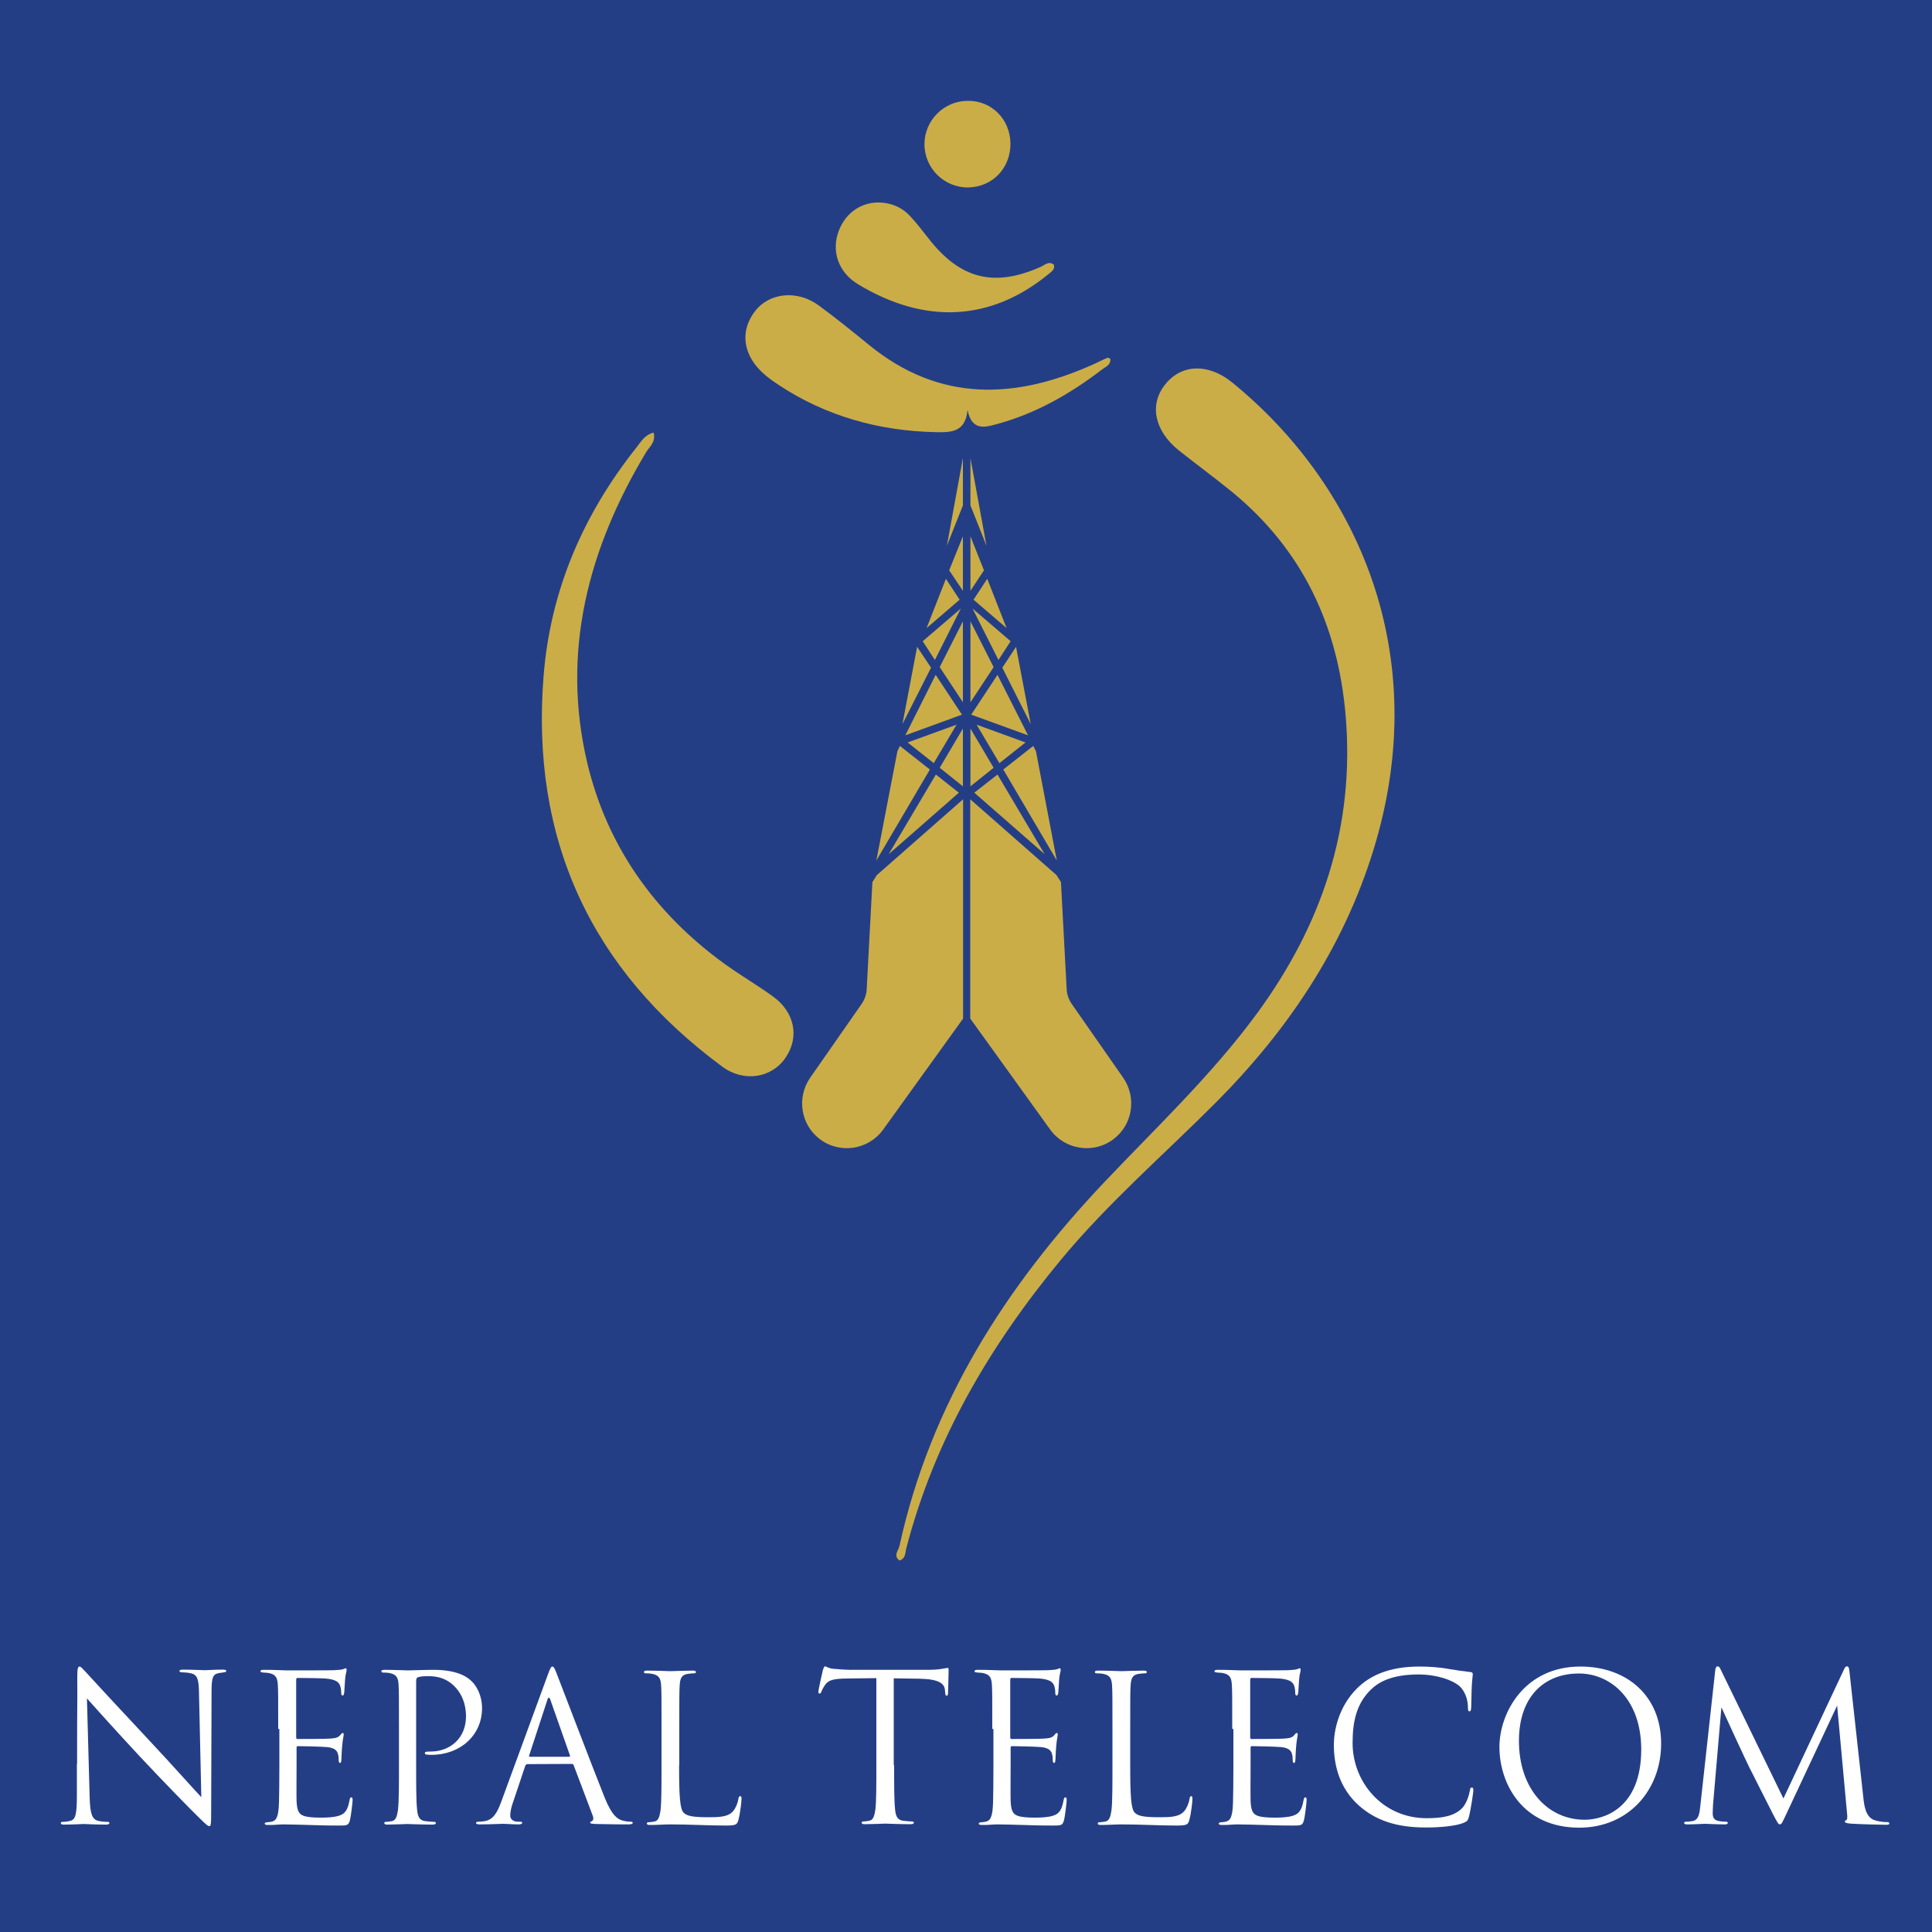 <?xml version="1.0" encoding="utf-8"?>
<!-- Generator: Adobe Illustrator 19.2.1, SVG Export Plug-In . SVG Version: 6.00 Build 0)  -->
<svg version="1.1" baseProfile="tiny" id="Layer_1" xmlns="http://www.w3.org/2000/svg" xmlns:xlink="http://www.w3.org/1999/xlink"
	 x="0px" y="0px" viewBox="0 0 1000 1000" xml:space="preserve">
<g>
	<rect x="0" y="0" fill="#243E86" width="1000" height="1000"/>
	<g id="rw0oRM_1_">
		<g>
			<path fill="#CAAD47" d="M465.5,807.7c-3.3-2.7-0.4-5.1,0.1-7.7c16.1-73.4,54.9-134.1,105.8-187.9c26.9-28.4,55.3-55.2,78.6-86.7
				c34.1-46.2,51.4-97.2,46.5-155.1c-4-46.6-22.3-85.7-58.8-115.7c-9.1-7.4-18.5-14.3-27.7-21.6c-12.6-10.2-15.2-23.7-6.9-34
				c8.3-10.5,22.1-11.2,34.6-1.1c64.4,52.4,104.6,140.1,73.2,242c-15.6,50.6-44.2,93.1-81.1,130.3c-27.1,27.2-56.2,52.3-80.8,82
				c-36.7,44.4-65.3,93-79.9,149.2C468.5,803.5,468.9,806.8,465.5,807.7z"/>
			<path fill="#CAAD47" d="M338.3,223.9c1.3,5-2.2,7.3-3.9,10.2c-29.9,49.8-44,103.1-30.5,160.5c10.2,43.2,34.8,77.9,71,104.2
				c8.2,5.9,16.9,11,25.1,16.9c11.3,8.1,13.9,21,6.7,31.6c-7,10.6-21.5,13.1-32.7,4.9c-68.4-50.4-99.5-118.2-92.6-202.8
				c3.6-44,20.4-82.9,47.8-117.5C331.6,229,333.4,225.2,338.3,223.9z"/>
			<path fill="#CAAD47" d="M574.7,185.7c0.3,3.3-2.6,4.2-4.5,5.7C553.7,204,536,214.1,516,219.5c-6.1,1.7-13,3.7-15.2-7.3
				c-1.1,11.5-8.4,11.6-16.1,11.5c-29.6-0.6-57.1-8.2-81.9-24.6c-2.4-1.6-4.8-3.3-7-5.2c-11.2-9.6-13.1-22.3-5.1-32.7
				c7.4-9.8,22.1-11.3,33.2-3c8.9,6.5,17.5,13.5,26.1,20.5c36.5,29.7,75.7,28,116.1,9.8c2.3-1,4.6-2.3,6.9-3.2
				C573.4,184.9,574.1,185.5,574.7,185.7z"/>
			<path fill="#CAAD47" d="M545.5,137c0.6,2.5-1.2,3.6-2.7,4.8c-30.2,24.8-64.3,26-98.4,5.5c-10.8-6.4-14.1-17.6-10.3-27.7
				c3.7-9.9,12.5-15.6,22.6-14.7c5.7,0.5,10.7,2.9,14.5,7.1c3.3,3.5,6.2,7.4,9.3,11.3c16.3,21,33.8,25.6,58,14.9
				C540.8,137.2,542.8,134.9,545.5,137z"/>
			<path fill="#CAAD47" d="M523,74.1c0.2,12.7-9.1,22.5-21.4,22.9c-12.7,0.4-23.1-9.8-23.1-22.4c0-12.2,10-22.3,22.2-22.4
				C513.1,51.9,522.8,61.6,523,74.1z"/>
			<path fill="#CAAD47" d="M541.4,433.3l0.6-0.1l-0.4,0.1C541.6,433.3,541.4,433.3,541.4,433.3z"/>
		</g>
	</g>
	<g>
		<g>
			<polygon fill="#CAAD47" points="474.7,334.8 467.1,374.8 481.9,345.6 			"/>
			<polygon fill="#CAAD47" points="465.8,386.1 464.5,388.8 453.6,445.4 481.3,398.3 			"/>
			<polygon fill="#CAAD47" points="498.4,363.5 498.4,321.6 486.4,345.3 			"/>
			<path fill="#CAAD47" d="M451.6,456.5c0,0.3-0.1,0.7-0.1,1l-2.9,54.5c-0.1,2.7-1.1,5.4-2.6,7.6l-26.7,38.3
				c-7,10.2-4.9,24.1,4.9,31.6c10.4,8,25.3,5.7,32.9-4.8l41.4-57.5V413.7L453.8,453L451.6,456.5z"/>
			<polygon fill="#CAAD47" points="498.4,305.8 498.4,277.6 491.3,295.2 			"/>
			<polygon fill="#CAAD47" points="498.4,407 498.4,377.1 486.4,397.4 			"/>
			<polygon fill="#CAAD47" points="484.4,400.9 460,442.1 496.3,410.3 			"/>
			<polygon fill="#CAAD47" points="484.3,349.3 468.6,380.6 497.9,369.9 			"/>
			<polygon fill="#CAAD47" points="495.1,375.1 469.8,384.3 483.3,395 			"/>
			<polygon fill="#CAAD47" points="497.3,315 477.6,331.9 483.9,341.6 			"/>
			<polygon fill="#CAAD47" points="489.6,299.6 479.6,325.1 496.7,310.4 			"/>
		</g>
		<g>
			<polygon fill="#CAAD47" points="498.4,237.1 490.1,282.5 498.4,261.6 			"/>
		</g>
	</g>
	<g>
		<g>
			<polygon fill="#CAAD47" points="525.9,334.8 533.5,374.8 518.8,345.6 			"/>
			<polygon fill="#CAAD47" points="534.8,386.1 536.2,388.8 547,445.4 519.3,398.3 			"/>
			<polygon fill="#CAAD47" points="502.3,363.5 502.3,321.6 514.3,345.3 			"/>
			<path fill="#CAAD47" d="M549.1,456.5c0,0.3,0.1,0.7,0.1,1l2.9,54.5c0.1,2.7,1.1,5.4,2.6,7.6l26.7,38.3c7,10.2,4.9,24.1-4.9,31.6
				c-10.4,8-25.3,5.7-32.9-4.8l-41.4-57.5V413.7l44.7,39.3L549.1,456.5z"/>
			<polygon fill="#CAAD47" points="502.3,305.8 502.3,277.6 509.3,295.2 			"/>
			<polygon fill="#CAAD47" points="502.3,407 502.3,377.1 514.3,397.4 			"/>
			<polygon fill="#CAAD47" points="516.3,400.9 540.7,442.1 504.3,410.3 			"/>
			<polygon fill="#CAAD47" points="516.3,349.3 532.1,380.6 502.7,369.9 			"/>
			<polygon fill="#CAAD47" points="505.5,375.1 530.8,384.3 517.3,395 			"/>
			<polygon fill="#CAAD47" points="503.4,315 523.1,331.9 516.8,341.6 			"/>
			<polygon fill="#CAAD47" points="511,299.6 521,325.1 503.9,310.4 			"/>
		</g>
		<g>
			<polygon fill="#CAAD47" points="502.3,237.1 510.6,282.5 502.3,261.6 			"/>
		</g>
	</g>
	<g>
		<path fill="#FFFFFF" d="M39.9,913.1c0-38.3,0.2-24.6,0.1-45.2c0-4.1,0.3-5.3,1.2-5.3c0.8,0,2.6,2.3,3.7,3.4
			c1.6,1.8,17.4,18.9,33.8,36.4c10.6,11.3,22.1,24.3,25.5,27.8l-1.2-54c-0.1-6.9-0.8-9.3-4.1-10.1c-1.9-0.4-3.6-0.5-4.5-0.5
			c-1.2,0-1.5-0.3-1.5-0.7c0-0.6,0.8-0.7,2.1-0.7c4.8,0,9.9,0.3,11.1,0.3s4.6-0.3,9.1-0.3c1.2,0,1.9,0.1,1.9,0.7
			c0,0.4-0.4,0.6-1.2,0.7c-0.8,0.1-1.5,0.2-2.7,0.4c-3,0.6-3.7,2.2-3.7,9.6l-0.2,62.1c0,7-0.2,7.5-1,7.5s-2.1-1.2-7.7-6.8
			c-1.2-1.1-16.5-16.7-27.8-28.8c-12.4-13.3-24.4-26.7-27.8-30.5l1.4,50.9c0.2,8.8,1.3,11.5,4.1,12.4c2,0.5,4.3,0.6,5.3,0.6
			c0.5,0,0.8,0.2,0.8,0.6c0,0.6-0.6,0.8-1.9,0.8c-6,0-10.3-0.3-11.3-0.3c-1,0-5.4,0.3-10.2,0.3c-1.1,0-1.7-0.1-1.7-0.8
			c0-0.4,0.3-0.6,0.8-0.6c0.8,0,2.7-0.1,4.3-0.6c2.6-0.7,3.2-3.8,3.2-13.5v-15.8H39.9z"/>
		<path fill="#FFFFFF" d="M144,894.9c0-16.6,0-19.5-0.2-22.9c-0.2-3.6-1.1-5.3-4.5-6c-0.7-0.2-2.1-0.2-3.1-0.3
			c-0.7-0.1-1.4-0.2-1.4-0.6c0-0.6,0.5-0.8,1.7-0.8c2.4,0,5.3,0,12,0.3c0.7,0,21.9,0,24.4-0.1c2.3-0.1,4.2-0.3,4.9-0.6
			c0.7-0.3,0.8-0.4,1.2-0.4c0.3,0,0.4,0.4,0.4,1c0,0.7-0.6,2-0.8,5c-0.1,1.6-0.2,3.6-0.4,6.3c-0.1,1.1-0.4,1.8-0.8,1.8
			c-0.6,0-0.8-0.5-0.8-1.4c0-1.4-0.2-2.6-0.5-3.5c-0.7-2.4-3-3.5-7.6-3.9c-1.8-0.2-13.4-0.3-14.6-0.3c-0.4,0-0.6,0.3-0.6,1.1V899
			c0,0.7,0.1,1.1,0.6,1.1c1.4,0,14.5,0,16.9-0.2c2.9-0.2,4.2-0.5,5.3-1.8c0.5-0.6,0.8-1.1,1.3-1.1c0.3,0,0.5,0.2,0.5,0.8
			c0,0.6-0.5,2.4-0.8,5.9c-0.3,3.3-0.3,5.7-0.4,7.2c-0.1,1.1-0.3,1.6-0.7,1.6c-0.6,0-0.7-0.8-0.7-1.7c0-1-0.1-2-0.4-3
			c-0.4-1.6-1.7-3.1-5.5-3.5c-2.9-0.3-13.4-0.5-15.2-0.5c-0.5,0-0.7,0.3-0.7,0.7v9.4c0,3.6-0.1,15.9,0,18.2c0.2,4.3,0.8,6.7,3.5,7.7
			c1.8,0.7,4.6,1,8.9,1c3.2,0,6.7-0.1,9.6-1c3.4-1.1,4.5-3.3,5.4-7.9c0.2-1.2,0.4-1.6,1-1.6c0.6,0,0.6,0.8,0.6,1.6
			c0,0.8-0.8,8.1-1.4,10.3c-0.7,2.7-1.6,2.7-5.7,2.7c-7.9,0-11.4-0.2-15.5-0.3c-4.2-0.1-9.2-0.3-13.3-0.3c-2.5,0-5.1,0.4-7.9,0.3
			c-1.2,0-1.7-0.2-1.7-0.8c0-0.3,0.5-0.5,1.2-0.6c1.1-0.1,1.7-0.1,2.4-0.3c2.2-0.5,3.6-2,3.8-10c0.1-4.1,0.2-9.6,0.2-19v-19H144z"/>
		<path fill="#FFFFFF" d="M206.5,894.9c0-16.6,0-19.5-0.2-22.9c-0.2-3.6-1.1-5.3-4.5-6c-0.8-0.2-2.6-0.3-3.6-0.3
			c-0.4,0-0.8-0.2-0.8-0.6c0-0.6,0.5-0.8,1.7-0.8c4.8,0,11.2,0.3,12,0.3c2.3,0,8.6-0.3,13.4-0.3c13.3,0,18.1,4.4,19.7,6
			c2.3,2.2,5.3,7,5.3,13.9c0,13.8-11.1,24.1-26.2,24.1c-0.5,0-1.7,0-2.2-0.1c-0.5,0-1.2-0.2-1.2-0.7c0-0.8,0.6-0.9,2.9-0.9
			c10.3,0,18.4-7,18.4-18.2c0-2.6-0.3-9.8-5.9-15.5c-5.6-5.7-12.1-5.3-14.6-5.3c-1.8,0-3.6,0.2-4.5,0.6c-0.6,0.2-0.8,1-0.8,2v43.6
			c0,10.2,0,18.6,0.5,23c0.3,3.1,1,5.4,4.1,5.8c1.5,0.2,3.8,0.4,4.8,0.4c0.6,0,0.8,0.3,0.8,0.6c0,0.5-0.5,0.8-1.7,0.8
			c-5.8,0-12.6-0.3-13.1-0.3c-0.3,0-7,0.3-10.2,0.3c-1.2,0-1.7-0.2-1.7-0.8c0-0.3,0.2-0.6,0.8-0.6c1,0,2.2-0.2,3.2-0.4
			c2.1-0.4,2.6-2.7,3.1-5.8c0.5-4.4,0.5-12.9,0.5-23v-18.7H206.5z"/>
		<path fill="#FFFFFF" d="M273,913.1c-0.5,0-0.8,0.3-1.1,0.8l-6.3,18.8c-1,2.6-1.5,5.2-1.5,7.1c0,2.1,2,3.1,3.8,3.1c0.3,0,0.6,0,1,0
			c1.1,0,1.4,0.2,1.4,0.6c0,0.6-1,0.8-1.9,0.8c-2.5,0-6.8-0.3-8-0.3c-1.2,0-7,0.3-12,0.3c-1.4,0-2-0.2-2-0.8c0-0.4,0.5-0.6,1.5-0.6
			c0.7,0,1.7-0.1,2.5-0.2c4.9-0.6,7-4.6,9-10l24.2-66c1.3-3.5,1.7-4.1,2.3-4.1c0.6,0,1.1,0.5,2.3,3.8c1.6,4,18.3,47.9,24.8,64.1
			c3.8,9.5,6.9,11.2,9.2,11.8c1.6,0.5,3.3,0.6,4.1,0.6c0.6,0,1.2,0.1,1.2,0.6c0,0.6-1,0.8-2.1,0.8c-1.6,0-9.4,0-16.7-0.2
			c-2-0.1-3.2-0.1-3.2-0.7c0-0.4,0.3-0.6,0.7-0.7c0.6-0.2,1.3-1.2,0.6-2.9l-9.9-26.2c-0.2-0.4-0.4-0.6-1-0.6L273,913.1L273,913.1z
			 M294.6,909.3c0.5,0,0.5-0.3,0.4-0.7l-10.1-28.7c-0.5-1.6-1.1-1.6-1.6,0l-9.4,28.7c-0.2,0.5,0,0.7,0.3,0.7H294.6z"/>
		<path fill="#FFFFFF" d="M351.5,913.8c0,15.6,0.4,22.4,2.3,24.4c1.7,1.7,4.4,2.4,12.8,2.4c5.6,0,10.3-0.1,12.9-3.2
			c1.4-1.7,2.4-4.3,2.7-6.3c0.1-0.8,0.3-1.4,1-1.4c0.5,0,0.6,0.4,0.6,1.6s-0.7,7.5-1.6,10.7c-0.7,2.4-1.1,2.9-6.7,2.9
			c-9.2,0-18.2-0.6-28.5-0.6c-3.3,0-6.4,0.3-10.5,0.3c-1.2,0-1.7-0.2-1.7-0.8c0-0.3,0.2-0.6,0.8-0.6c1,0,2.2-0.2,3.2-0.4
			c2.1-0.4,2.6-2.7,3.1-5.8c0.5-4.4,0.5-12.9,0.5-23v-18.7c0-16.6,0-19.5-0.2-22.9c-0.2-3.6-1.1-5.3-4.5-6c-0.8-0.2-2.6-0.3-3.6-0.3
			c-0.4,0-0.8-0.2-0.8-0.6c0-0.6,0.5-0.8,1.7-0.8c4.8,0,11.5,0.3,12,0.3c0.5,0,8.3-0.3,11.5-0.3c1.2,0,1.7,0.2,1.7,0.8
			c0,0.4-0.4,0.6-0.8,0.6c-0.7,0-2.2,0.1-3.5,0.3c-3.1,0.5-3.9,2.3-4.1,6c-0.2,3.4-0.2,6.3-0.2,22.9V913.8z"/>
		<path fill="#FFFFFF" d="M462.8,913.6c0,10.2,0,18.6,0.5,23c0.3,3.1,1,5.4,4.1,5.8c1.5,0.2,3.8,0.4,4.8,0.4c0.6,0,0.8,0.3,0.8,0.6
			c0,0.5-0.5,0.8-1.7,0.8c-5.8,0-12.6-0.3-13.1-0.3c-0.5,0-7.2,0.3-10.5,0.3c-1.2,0-1.7-0.2-1.7-0.8c0-0.3,0.2-0.6,0.8-0.6
			c1,0,2.2-0.2,3.2-0.4c2.1-0.4,2.6-2.7,3.1-5.8c0.5-4.4,0.5-12.9,0.5-23v-45c-5.2,0.1-10.6,0.1-15.7,0.2c-6.5,0.1-9.2,0.8-10.9,3.4
			c-1.2,1.8-1.5,2.5-1.8,3.3c-0.3,0.8-0.6,1.1-1.1,1.1c-0.3,0-0.5-0.3-0.5-1c0-1.1,2.1-10.2,2.3-11.1c0.2-0.6,0.6-2,1.1-2
			c0.7,0,1.8,1.1,4.6,1.3c3.1,0.3,7.1,0.5,8.4,0.5H480c3.4,0,5.8-0.2,7.5-0.5c1.6-0.2,2.5-0.5,3-0.5s0.5,0.6,0.5,1.3
			c0,3.2-0.3,10.6-0.3,11.7c0,1-0.3,1.4-0.7,1.4c-0.5,0-0.7-0.3-0.8-1.8c0-0.4-0.1-0.7-0.1-1.2c-0.3-3.2-2.9-5.6-13.1-5.8
			c-4.4-0.1-9-0.1-13.4-0.2v44.9H462.8z"/>
		<path fill="#FFFFFF" d="M513.6,894.9c0-16.6,0-19.5-0.2-22.9c-0.2-3.6-1.1-5.3-4.5-6c-0.7-0.2-2.1-0.2-3.1-0.3
			c-0.7-0.1-1.4-0.2-1.4-0.6c0-0.6,0.5-0.8,1.7-0.8c2.4,0,5.3,0,12,0.3c0.7,0,21.9,0,24.4-0.1c2.3-0.1,4.2-0.3,4.9-0.6
			c0.6-0.3,0.8-0.4,1.2-0.4c0.3,0,0.4,0.4,0.4,1c0,0.7-0.6,2-0.8,5c-0.1,1.6-0.2,3.6-0.4,6.3c-0.1,1.1-0.4,1.8-0.8,1.8
			c-0.6,0-0.8-0.5-0.8-1.4c0-1.4-0.2-2.6-0.5-3.5c-0.7-2.4-3-3.5-7.6-3.9c-1.8-0.2-13.4-0.3-14.6-0.3c-0.4,0-0.6,0.3-0.6,1.1V899
			c0,0.7,0.1,1.1,0.6,1.1c1.4,0,14.5,0,16.9-0.2c2.9-0.2,4.2-0.5,5.3-1.8c0.5-0.6,0.8-1.1,1.3-1.1c0.3,0,0.5,0.2,0.5,0.8
			c0,0.6-0.5,2.4-0.8,5.9c-0.3,3.3-0.3,5.7-0.4,7.2c-0.1,1.1-0.3,1.6-0.7,1.6c-0.6,0-0.7-0.8-0.7-1.7c0-1-0.1-2-0.4-3
			c-0.4-1.6-1.7-3.1-5.5-3.5c-2.9-0.3-13.4-0.5-15.2-0.5c-0.5,0-0.7,0.3-0.7,0.7v9.4c0,3.6-0.1,15.9,0,18.2c0.2,4.3,0.8,6.7,3.5,7.7
			c1.8,0.7,4.6,1,8.9,1c3.2,0,6.7-0.1,9.6-1c3.4-1.1,4.5-3.3,5.4-7.9c0.2-1.2,0.4-1.6,1-1.6c0.6,0,0.6,0.8,0.6,1.6
			c0,0.8-0.8,8.1-1.4,10.3c-0.7,2.7-1.6,2.7-5.7,2.7c-7.9,0-11.4-0.2-15.5-0.3c-4.2-0.1-9.2-0.3-13.3-0.3c-2.5,0-5.1,0.4-7.9,0.3
			c-1.2,0-1.7-0.2-1.7-0.8c0-0.3,0.5-0.5,1.2-0.6c1.1-0.1,1.7-0.1,2.4-0.3c2.2-0.5,3.6-2,3.8-10c0.1-4.1,0.2-9.6,0.2-19v-19H513.6z"
			/>
		<path fill="#FFFFFF" d="M585,913.8c0,15.6,0.4,22.4,2.3,24.4c1.7,1.7,4.4,2.4,12.8,2.4c5.6,0,10.3-0.1,12.9-3.2
			c1.4-1.7,2.4-4.3,2.7-6.3c0.1-0.8,0.3-1.4,0.9-1.4c0.5,0,0.6,0.4,0.6,1.6s-0.7,7.5-1.6,10.7c-0.7,2.4-1.1,2.9-6.7,2.9
			c-9.2,0-18.2-0.6-28.5-0.6c-3.3,0-6.4,0.3-10.5,0.3c-1.2,0-1.7-0.2-1.7-0.8c0-0.3,0.2-0.6,0.8-0.6c0.9,0,2.2-0.2,3.2-0.4
			c2.1-0.4,2.6-2.7,3.1-5.8c0.5-4.4,0.5-12.9,0.5-23v-18.7c0-16.6,0-19.5-0.2-22.9c-0.2-3.6-1.1-5.3-4.5-6c-0.8-0.2-2.6-0.3-3.6-0.3
			c-0.4,0-0.8-0.2-0.8-0.6c0-0.6,0.5-0.8,1.7-0.8c4.8,0,11.5,0.3,12,0.3s8.3-0.3,11.5-0.3c1.2,0,1.7,0.2,1.7,0.8
			c0,0.4-0.4,0.6-0.8,0.6c-0.7,0-2.2,0.1-3.5,0.3c-3.1,0.5-3.9,2.3-4.1,6c-0.2,3.4-0.2,6.3-0.2,22.9v18.7H585z"/>
		<path fill="#FFFFFF" d="M637.8,894.9c0-16.6,0-19.5-0.2-22.9c-0.2-3.6-1.1-5.3-4.5-6c-0.7-0.2-2.1-0.2-3.1-0.3
			c-0.7-0.1-1.4-0.2-1.4-0.6c0-0.6,0.5-0.8,1.7-0.8c2.4,0,5.3,0,12,0.3c0.7,0,21.9,0,24.4-0.1c2.3-0.1,4.2-0.3,4.9-0.6
			c0.6-0.3,0.8-0.4,1.2-0.4c0.3,0,0.4,0.4,0.4,1c0,0.7-0.6,2-0.8,5c-0.1,1.6-0.2,3.6-0.4,6.3c-0.1,1.1-0.4,1.8-0.8,1.8
			c-0.6,0-0.8-0.5-0.8-1.4c0-1.4-0.2-2.6-0.5-3.5c-0.7-2.4-3-3.5-7.6-3.9c-1.8-0.2-13.4-0.3-14.6-0.3c-0.4,0-0.6,0.3-0.6,1.1V899
			c0,0.7,0.1,1.1,0.6,1.1c1.4,0,14.5,0,16.9-0.2c2.9-0.2,4.2-0.5,5.3-1.8c0.5-0.6,0.8-1.1,1.3-1.1c0.3,0,0.5,0.2,0.5,0.8
			c0,0.6-0.5,2.4-0.8,5.9c-0.3,3.3-0.3,5.7-0.4,7.2c-0.1,1.1-0.3,1.6-0.7,1.6c-0.6,0-0.7-0.8-0.7-1.7c0-1-0.1-2-0.4-3
			c-0.4-1.6-1.7-3.1-5.5-3.5c-2.9-0.3-13.4-0.5-15.2-0.5c-0.5,0-0.7,0.3-0.7,0.7v9.4c0,3.6-0.1,15.9,0,18.2c0.2,4.3,0.8,6.7,3.5,7.7
			c1.8,0.7,4.6,1,8.9,1c3.2,0,6.7-0.1,9.6-1c3.4-1.1,4.5-3.3,5.4-7.9c0.2-1.2,0.4-1.6,1-1.6s0.6,0.8,0.6,1.6c0,0.8-0.8,8.1-1.4,10.3
			c-0.7,2.7-1.6,2.7-5.7,2.7c-7.9,0-11.4-0.2-15.5-0.3c-4.2-0.1-9.2-0.3-13.3-0.3c-2.5,0-5.1,0.4-7.9,0.3c-1.2,0-1.7-0.2-1.7-0.8
			c0-0.3,0.5-0.5,1.2-0.6c1.1-0.1,1.7-0.1,2.4-0.3c2.2-0.5,3.6-2,3.8-10c0.1-4.1,0.2-9.6,0.2-19v-19H637.8z"/>
		<path fill="#FFFFFF" d="M703.3,934.5c-10.3-9.3-12.9-21.3-12.9-31.5c0-7.1,2.4-19.5,11.9-29c6.3-6.3,16-11.4,32.4-11.4
			c4.2,0,10.2,0.3,15.4,1.3c4,0.7,7.3,1.1,11.3,1.6c0.7,0.1,0.9,0.5,0.9,1.2c0,0.8-0.3,2.1-0.5,5.9c-0.2,3.5-0.2,9.4-0.3,11
			c-0.1,1.6-0.3,2.2-0.9,2.2c-0.7,0-0.8-0.7-0.8-2.2c0-4.1-1.7-8.5-4.4-10.9c-3.7-3.2-11.9-6-21.2-6c-14.1,0-20.7,4.1-24.5,7.7
			c-7.7,7.4-9.6,16.9-9.6,27.8c0,20.3,15.6,38.9,38.3,38.9c8,0,14.3-1,18.5-5.3c2.2-2.3,3.6-7,3.9-9c0.2-1.2,0.4-1.6,1.1-1.6
			c0.5,0,0.7,0.7,0.7,1.6c0,0.7-1.3,10-2.3,13.6c-0.6,2-0.8,2.2-2.7,3.1c-4.2,1.7-12.4,2.4-19.1,2.4
			C722.4,946,711.8,942,703.3,934.5z"/>
		<path fill="#FFFFFF" d="M776.1,904.2c0-17.2,12.6-41.6,41.9-41.6c24,0,41.8,15.1,41.8,39.9c0,23.9-16.8,43.5-42.4,43.5
			C788.1,946,776.1,923.3,776.1,904.2z M849.5,905.5c0-25.6-15.5-39.3-32.3-39.3c-17.7,0-31,11.7-31,34.9c0,24.8,14.9,40.8,34,40.8
			C829.7,941.9,849.5,936.4,849.5,905.5z"/>
		<path fill="#FFFFFF" d="M964.5,930.8c0.4,3.8,1.2,9.8,5.7,11.3c3.1,1,5.5,1,6.5,1c0.5,0,1.2,0.1,1.2,0.6c0,0.6-0.3,0.8-1.6,0.8
			c-2.3,0-14.5-0.3-18.4-0.6c-2.4-0.2-3-0.5-3-1.1c0-0.4,0.2-0.5,0.7-0.7c0.7-0.3,0.6-1.9,0.4-3.8l-5.1-55.5l-26.2,55.9
			c-2.2,4.6-2.5,5.6-3.5,5.6c-0.7,0-1.3-1.1-3.3-4.9c-2.7-5.2-11.9-23.6-12.5-24.7c-1-1.9-13.2-28.2-14.4-31l-4.3,50
			c-0.1,1.7-0.2,3.2-0.2,5c0,2.6,1.3,3.5,2.9,3.8c1.8,0.4,3.2,0.4,3.8,0.4s1.1,0.2,1.1,0.5c0,0.7-0.5,0.9-1.6,0.9
			c-3.9,0-9.4-0.3-10.2-0.3c-1,0-6,0.3-9,0.3c-1.1,0-1.8-0.1-1.8-0.8c0-0.4,0.5-0.6,1.1-0.6c0.8,0,1.6,0,3.2-0.3
			c3.5-0.6,3.7-4.4,4.2-8.9l7.6-69.1c0.1-1.2,0.5-2.1,1.2-2.1c0.6,0,1.1,0.4,1.6,1.6l32.5,66.8l31.3-66.7c0.4-0.9,0.8-1.7,1.6-1.7
			c0.8,0,1.1,0.8,1.3,2.9L964.5,930.8z"/>
	</g>
</g>
</svg>
